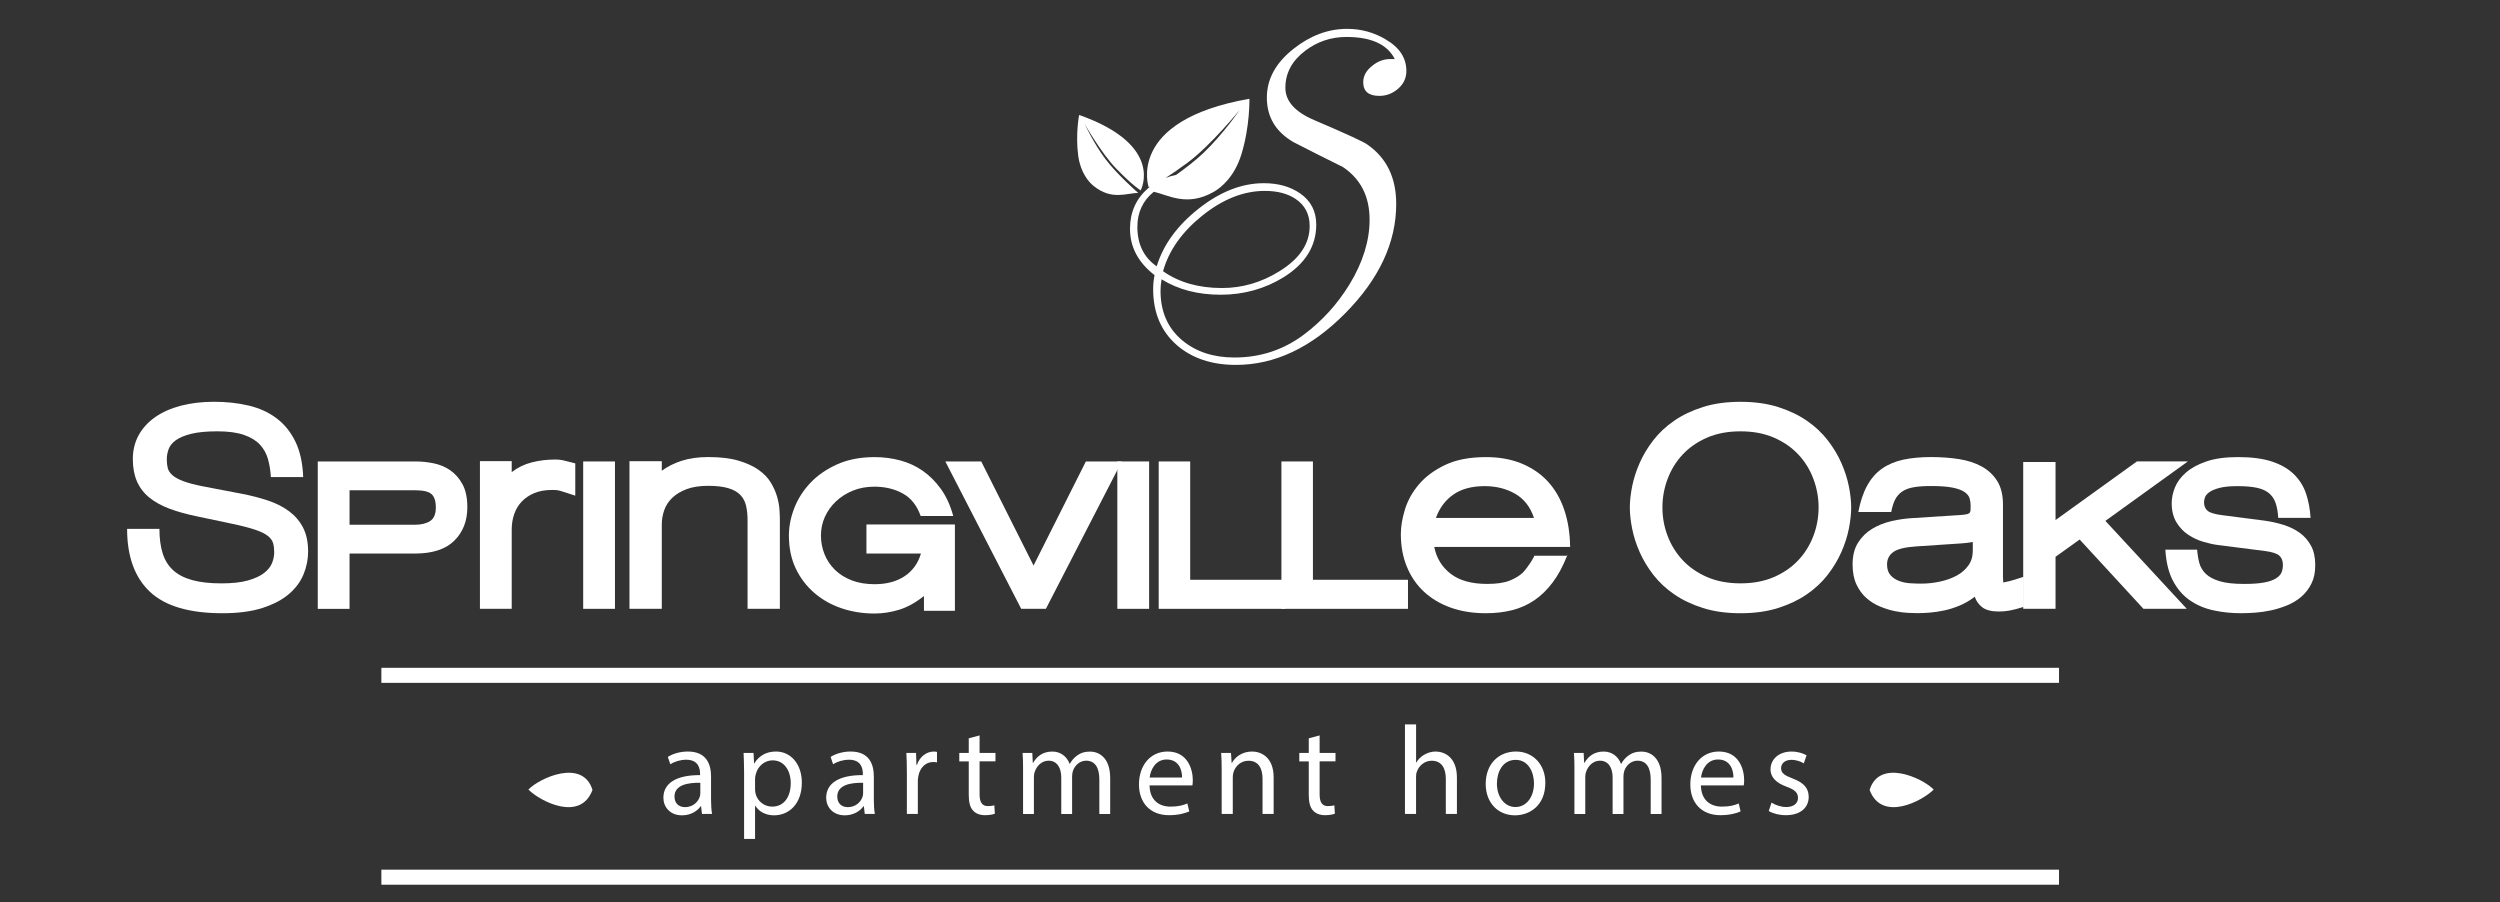 <?xml version="1.0" encoding="UTF-8"?><svg id="Layer_1" xmlns="http://www.w3.org/2000/svg" viewBox="0 0 1051.72 379.609"><rect x="0" y="0" width="1051.72" height="379.609" fill="#333333" stroke="none"/><defs><style>.cls-1{fill:#fff;}</style></defs><path class="cls-1" d="M93.58,257.978c-13.98,0-24.16-3.02-30.54-9.05-6.38-6.03-9.57-14.85-9.57-26.45h13.6c0,3.92.44,7.32,1.33,10.2.88,2.88,2.34,5.26,4.38,7.15,2.03,1.88,4.72,3.28,8.07,4.21,3.34.92,7.43,1.38,12.27,1.38,4.53,0,8.24-.4,11.12-1.21,2.88-.81,5.15-1.84,6.8-3.11s2.78-2.67,3.4-4.21c.61-1.54.92-3.07.92-4.61,0-1.38-.15-2.63-.46-3.75-.31-1.11-1.04-2.13-2.19-3.05s-2.9-1.79-5.25-2.59-5.51-1.63-9.51-2.48l-14.75-3.11c-4.53-.92-8.49-2.02-11.87-3.28-3.38-1.27-6.22-2.84-8.53-4.72-2.31-1.88-4.03-4.15-5.19-6.8-1.15-2.65-1.73-5.78-1.73-9.39s.81-7.01,2.42-9.97,3.92-5.49,6.91-7.61c3-2.11,6.6-3.72,10.83-4.84,4.22-1.11,8.91-1.67,14.06-1.67s10.08.54,14.58,1.61c4.49,1.08,8.39,2.86,11.7,5.36,3.3,2.5,5.93,5.76,7.89,9.79s3.05,9.01,3.28,14.92h-13.6c-.15-2.69-.56-5.2-1.21-7.55-.66-2.34-1.79-4.38-3.4-6.11s-3.86-3.09-6.74-4.09-6.59-1.5-11.12-1.5-8.2.35-11,1.04c-2.81.69-4.98,1.6-6.51,2.71-1.54,1.11-2.55,2.38-3.05,3.8s-.75,2.82-.75,4.21.13,2.61.4,3.69c.27,1.08.92,2.07,1.96,3,1.04.92,2.57,1.77,4.61,2.53,2.04.77,4.82,1.5,8.35,2.19l16.25,3.11c3.99.77,7.7,1.73,11.12,2.88,3.41,1.15,6.38,2.67,8.87,4.55s4.44,4.19,5.82,6.91c1.38,2.73,2.07,6.05,2.07,9.97,0,3.23-.63,6.39-1.9,9.51-1.27,3.11-3.3,5.88-6.11,8.3s-6.51,4.38-11.12,5.88-10.26,2.25-16.94,2.25h.03Z"/><path class="cls-1" d="M174.59,232.858h-27.54v23.28h-13.37v-62h41.49c2.23,0,4.61.25,7.15.75,2.53.5,4.86,1.46,6.97,2.88s3.86,3.38,5.24,5.88,2.07,5.74,2.07,9.74c0,5.76-1.83,10.45-5.47,14.06-3.65,3.61-9.16,5.42-16.54,5.42v-.01ZM180.47,207.158c-.85-.38-1.83-.64-2.94-.75s-2.4-.17-3.86-.17h-26.62v14.52h27.43c2.69,0,4.84-.52,6.45-1.55s2.42-2.94,2.42-5.71c0-1.15-.09-2.09-.29-2.82-.19-.73-.42-1.33-.69-1.79-.27-.46-.58-.82-.92-1.09-.34-.27-.67-.48-.98-.63v-.01Z"/><path class="cls-1" d="M232.21,206.118c-2.84,0-5.32.44-7.43,1.32-2.11.88-3.88,2.07-5.3,3.57s-2.48,3.27-3.17,5.3-1.04,4.2-1.04,6.51v33.3h-13.37v-62.11h13.37v4.61c2.46-1.92,5.26-3.28,8.41-4.09,3.15-.81,6.49-1.21,10.03-1.21,1.15,0,2.23.11,3.23.34s2.69.65,5.07,1.27v13.6c-1.61-.54-2.9-.96-3.86-1.27s-1.77-.56-2.42-.75c-.66-.19-1.23-.31-1.73-.34-.5-.04-1.1-.06-1.79-.06v.01Z"/><path class="cls-1" d="M245.34,256.128v-62h13.37v62h-13.37Z"/><path class="cls-1" d="M314.49,256.128v-37.22c0-2.31-.21-4.36-.64-6.17-.42-1.8-1.23-3.32-2.42-4.55s-2.88-2.17-5.07-2.83c-2.19-.65-5.01-.98-8.47-.98s-6.53.46-8.99,1.38-4.48,2.13-6.05,3.63c-1.58,1.5-2.71,3.23-3.4,5.19s-1.04,3.94-1.04,5.93v35.61h-13.6v-62.11h13.6v4.03c2.38-1.77,5.18-3.17,8.41-4.21s6.95-1.55,11.18-1.55c4.99,0,9.2.5,12.62,1.5,3.42,1,6.24,2.29,8.47,3.86,2.23,1.58,3.94,3.34,5.13,5.3s2.07,3.92,2.65,5.88.92,3.82,1.04,5.59c.12,1.77.17,3.19.17,4.26v37.45h-13.6l.01.01Z"/><path class="cls-1" d="M387.31,217.068c-1.54-4.38-4.03-7.53-7.49-9.45s-7.45-2.88-11.98-2.88c-3.31,0-6.32.56-9.05,1.67-2.73,1.12-5.09,2.61-7.09,4.5-2,1.88-3.55,4.05-4.67,6.51-1.11,2.46-1.67,5.07-1.67,7.84s.5,5.4,1.5,7.89,2.46,4.69,4.38,6.57,4.28,3.36,7.09,4.44c2.8,1.08,6.01,1.61,9.62,1.61,4.99,0,9.18-1.11,12.56-3.34s5.69-5.41,6.92-9.56h-22.93v-12.22h37.22v36.3h-13.02v-6.22c-3.46,2.77-6.91,4.69-10.37,5.76s-6.96,1.61-10.49,1.61c-4.84,0-9.43-.73-13.77-2.19s-8.16-3.61-11.47-6.45c-3.3-2.84-5.92-6.28-7.84-10.31-1.92-4.03-2.88-8.66-2.88-13.89,0-3.76.75-7.59,2.25-11.47s3.75-7.41,6.74-10.6c3-3.19,6.76-5.8,11.29-7.84,4.53-2.03,9.79-3.05,15.79-3.05,3.69,0,7.26.46,10.72,1.38s6.63,2.38,9.51,4.38,5.43,4.55,7.66,7.66,3.96,6.9,5.18,11.35h-13.71Z"/><path class="cls-1" d="M439.98,256.128h-10.37l-31.92-62h15.1l22.01,43.79,22.01-43.79h15.1l-31.92,62h-.01Z"/><path class="cls-1" d="M470.05,256.128v-62h13.37v62h-13.37Z"/><path class="cls-1" d="M487.45,256.128v-62h13.25v49.78h39.99v12.22h-53.24Z"/><path class="cls-1" d="M539.08,256.128v-62h13.25v49.78h39.99v12.22h-53.24Z"/><path class="cls-1" d="M659.16,233.778c.07-.23.15-.38.23-.46.07-.08.04.08-.12.46-1.77,4.46-3.8,8.22-6.11,11.29s-4.88,5.57-7.72,7.49c-2.85,1.92-5.96,3.3-9.34,4.15s-7.07,1.27-11.06,1.27c-5.46,0-10.37-.79-14.75-2.36s-8.12-3.8-11.23-6.68-5.51-6.38-7.2-10.49c-1.69-4.11-2.54-8.7-2.54-13.77,0-3.15.58-6.61,1.73-10.37,1.15-3.76,3.11-7.28,5.88-10.55,2.77-3.26,6.45-5.99,11.06-8.18,4.61-2.19,10.34-3.28,17.17-3.28,5.6,0,10.6.9,14.98,2.71,4.38,1.81,8.07,4.34,11.07,7.6,2.99,3.27,5.28,7.22,6.85,11.87,1.58,4.65,2.4,9.85,2.48,15.62h-57.16c.92,4.69,3.23,8.45,6.91,11.29,3.69,2.84,8.8,4.26,15.33,4.26,3.99,0,7.14-.46,9.45-1.38s4.15-2.04,5.53-3.34c.46-.46,1-1.09,1.61-1.9s1.17-1.59,1.67-2.36.9-1.44,1.21-2.02.42-.86.35-.86h13.71l.01-.01ZM624.59,204.508c-5.38,0-9.76,1.17-13.14,3.52-3.38,2.34-5.84,5.63-7.38,9.85h41.26c-1.54-4.61-4.17-7.99-7.89-10.14-3.73-2.15-8.01-3.23-12.85-3.23h0Z"/><path class="cls-1" d="M732.21,257.978c-5.92,0-11.18-.73-15.79-2.19s-8.64-3.38-12.1-5.76c-3.46-2.38-6.38-5.11-8.76-8.18s-4.3-6.26-5.76-9.56-2.52-6.59-3.17-9.85c-.65-3.26-.98-6.24-.98-8.93s.33-5.66.98-8.93c.65-3.26,1.71-6.55,3.17-9.85,1.46-3.3,3.38-6.49,5.76-9.56,2.38-3.07,5.3-5.8,8.76-8.18,3.46-2.38,7.49-4.3,12.1-5.76,4.61-1.46,9.87-2.19,15.79-2.19s11.18.73,15.79,2.19,8.64,3.38,12.1,5.76c3.46,2.38,6.38,5.11,8.76,8.18s4.3,6.26,5.76,9.56,2.52,6.59,3.17,9.85c.65,3.27.98,6.24.98,8.93s-.33,5.67-.98,8.93c-.65,3.27-1.71,6.55-3.17,9.85-1.46,3.3-3.38,6.49-5.76,9.56s-5.3,5.8-8.76,8.18-7.49,4.3-12.1,5.76c-4.61,1.46-9.87,2.19-15.79,2.19ZM732.21,181.458c-5.3,0-9.99.88-14.06,2.65-4.07,1.77-7.49,4.13-10.26,7.09-2.77,2.96-4.88,6.38-6.34,10.25-1.46,3.88-2.19,7.89-2.19,12.04s.73,8.15,2.19,11.98c1.46,3.84,3.57,7.24,6.34,10.2,2.77,2.96,6.18,5.32,10.26,7.09,4.07,1.77,8.76,2.65,14.06,2.65s9.99-.88,14.06-2.65,7.49-4.13,10.26-7.09c2.77-2.96,4.88-6.36,6.34-10.2s2.19-7.84,2.19-11.98-.73-8.16-2.19-12.04c-1.46-3.88-3.57-7.3-6.34-10.25-2.77-2.96-6.19-5.32-10.26-7.09-4.07-1.77-8.76-2.65-14.06-2.65h0Z"/><path class="cls-1" d="M781.76,215.448c.85-4.45,2.09-8.18,3.75-11.18,1.65-3,3.74-5.38,6.28-7.15,2.54-1.77,5.51-3.01,8.93-3.75,3.42-.73,7.32-1.09,11.7-1.09,4.15,0,8.05.29,11.7.86,3.65.58,6.84,1.61,9.57,3.11s4.9,3.53,6.51,6.11,2.42,5.86,2.42,9.85v30.42c0,.39.02.79.06,1.21.04.42.06.83.06,1.21.54-.08,1.42-.27,2.65-.58,1.23-.31,3.23-.92,5.99-1.84v12.68c-2.54.77-4.53,1.28-5.99,1.55-1.46.27-2.96.4-4.5.4-3.07,0-5.38-.58-6.91-1.73s-2.61-2.65-3.23-4.49c-2,1.54-4.09,2.77-6.28,3.69s-4.36,1.61-6.51,2.07c-2.15.46-4.19.77-6.11.92-1.92.15-3.61.23-5.07.23-1,0-2.36-.04-4.09-.12-1.73-.08-3.61-.33-5.65-.75-2.04-.42-4.11-1.08-6.22-1.96s-4.01-2.07-5.7-3.57-3.07-3.4-4.15-5.7-1.61-5.11-1.61-8.41c0-3.69.77-6.74,2.31-9.16,1.53-2.42,3.51-4.36,5.93-5.82s5.13-2.53,8.12-3.23c3-.69,5.95-1.11,8.87-1.27l19.82-1.27c1.15-.08,2.04-.17,2.65-.29.61-.11,1.08-.29,1.38-.52.31-.23.48-.59.52-1.09.04-.5.06-1.17.06-2.02,0-1-.13-2-.4-3s-.96-1.9-2.07-2.71c-1.12-.81-2.79-1.44-5.01-1.9-2.23-.46-5.3-.69-9.22-.69-2.92,0-5.36.17-7.32.52-1.96.34-3.57.96-4.84,1.84-1.27.88-2.25,2.02-2.94,3.4-.69,1.38-1.23,3.11-1.61,5.18h-13.83l-.02.04ZM829.93,231.808v-3.8c-.77.15-1.52.27-2.25.35s-1.52.15-2.36.23l-19.13,1.27c-4.69.31-7.91,1.09-9.68,2.36s-2.65,3.01-2.65,5.24c0,1.92.48,3.42,1.44,4.5s2.15,1.88,3.57,2.42,2.96.87,4.61.98c1.65.11,3.17.17,4.55.17,2.77,0,5.47-.29,8.12-.86,2.65-.58,4.99-1.42,7.03-2.53,2.04-1.11,3.67-2.54,4.9-4.26s1.84-3.74,1.84-6.05l.01-.02Z"/><path class="cls-1" d="M901.73,256.128l-26.85-29.16-10.14,7.26v21.89h-13.6v-61.77h13.6v24.43l34.23-24.66h21.43l-34.69,25.01,34.23,36.99h-18.21v.01Z"/><path class="cls-1" d="M942.87,257.978c-4.07,0-7.97-.4-11.7-1.21s-7.05-2.23-9.97-4.26-5.28-4.78-7.09-8.24-2.86-7.8-3.17-13.02h13.37c.15,2,.46,3.86.92,5.59.46,1.73,1.36,3.25,2.71,4.55,1.34,1.31,3.28,2.34,5.82,3.11,2.53.77,5.99,1.15,10.37,1.15,3.53,0,6.38-.21,8.53-.63s3.8-1.02,4.96-1.79c1.15-.77,1.9-1.61,2.25-2.54.34-.92.52-1.92.52-3,0-1.77-.52-3.09-1.55-3.98-1.04-.88-3.02-1.52-5.93-1.9l-19.82-2.53c-1.85-.23-3.88-.67-6.11-1.33-2.23-.65-4.34-1.63-6.34-2.94s-3.67-3.05-5.01-5.24-2.02-4.9-2.02-8.12c0-2.15.46-4.36,1.38-6.63s2.46-4.34,4.61-6.22c2.15-1.88,5.01-3.44,8.58-4.67s8.01-1.84,13.31-1.84c5.76,0,10.55.63,14.35,1.9,3.8,1.27,6.87,3.05,9.22,5.36,2.34,2.31,4.03,5.01,5.07,8.12s1.67,6.51,1.9,10.2h-13.6c-.15-2.46-.52-4.53-1.09-6.22-.58-1.69-1.5-3.07-2.77-4.15-1.27-1.07-2.98-1.84-5.13-2.3s-4.88-.69-8.18-.69-5.67.25-7.55.75-3.3,1.09-4.26,1.79c-.96.69-1.58,1.42-1.84,2.19-.27.77-.4,1.46-.4,2.07,0,1.54.5,2.73,1.5,3.57,1,.85,3.03,1.46,6.11,1.84l17.86,2.31c2.77.39,5.43.98,8.01,1.79,2.57.81,4.84,1.92,6.8,3.34,1.96,1.42,3.53,3.23,4.72,5.41s1.79,4.9,1.79,8.12-.54,5.69-1.61,7.84c-1.08,2.15-2.48,3.98-4.2,5.47-1.73,1.5-3.71,2.71-5.94,3.63s-4.49,1.63-6.8,2.13c-2.3.5-4.55.82-6.74.98-2.19.15-4.13.23-5.82.23l-.02.01Z"/><path class="cls-1" d="M295.31,342.418l-.37-3.24h-.16c-1.43,2.02-4.19,3.82-7.85,3.82-5.2,0-7.85-3.66-7.85-7.37,0-6.21,5.52-9.6,15.43-9.55v-.53c0-2.12-.58-5.94-5.83-5.94-2.39,0-4.88.74-6.68,1.91l-1.06-3.08c2.12-1.38,5.2-2.28,8.43-2.28,7.85,0,9.76,5.36,9.76,10.5v9.6c0,2.23.11,4.4.42,6.15h-4.24v.01ZM294.62,329.318c-5.09-.11-10.87.8-10.87,5.78,0,3.02,2.02,4.46,4.4,4.46,3.34,0,5.46-2.12,6.21-4.3.16-.48.26-1.01.26-1.49v-4.46.01Z"/><path class="cls-1" d="M313.03,325.128c0-3.29-.11-5.94-.21-8.38h4.19l.21,4.4h.11c1.91-3.13,4.93-4.99,9.12-4.99,6.21,0,10.87,5.25,10.87,13.05,0,9.23-5.62,13.79-11.67,13.79-3.39,0-6.36-1.48-7.9-4.03h-.11v13.95h-4.61v-27.79ZM317.64,331.968c0,.69.11,1.33.21,1.91.85,3.24,3.66,5.46,7,5.46,4.93,0,7.8-4.03,7.8-9.92,0-5.14-2.7-9.55-7.64-9.55-3.18,0-6.15,2.28-7.05,5.78-.16.58-.32,1.27-.32,1.91v4.41Z"/><path class="cls-1" d="M363.79,342.418l-.37-3.24h-.16c-1.43,2.02-4.19,3.82-7.85,3.82-5.2,0-7.85-3.66-7.85-7.37,0-6.21,5.52-9.6,15.43-9.55v-.53c0-2.12-.58-5.94-5.83-5.94-2.39,0-4.88.74-6.68,1.91l-1.06-3.08c2.12-1.38,5.2-2.28,8.43-2.28,7.85,0,9.76,5.36,9.76,10.5v9.6c0,2.23.11,4.4.42,6.15h-4.24v.01ZM363.1,329.318c-5.09-.11-10.87.8-10.87,5.78,0,3.02,2.02,4.46,4.4,4.46,3.34,0,5.46-2.12,6.21-4.3.16-.48.26-1.01.26-1.49v-4.46.01Z"/><path class="cls-1" d="M381.5,324.758c0-3.02-.05-5.62-.21-8.01h4.08l.16,5.04h.21c1.17-3.45,3.98-5.62,7.11-5.62.53,0,.9.05,1.33.16v4.4c-.48-.11-.95-.16-1.59-.16-3.29,0-5.62,2.49-6.26,5.99-.11.64-.21,1.38-.21,2.17v13.68h-4.61v-17.66l-.01.01Z"/><path class="cls-1" d="M412.1,309.368v7.37h6.68v3.55h-6.68v13.84c0,3.18.9,4.99,3.5,4.99,1.22,0,2.12-.16,2.71-.32l.21,3.5c-.9.37-2.33.64-4.14.64-2.17,0-3.92-.69-5.04-1.96-1.33-1.38-1.8-3.66-1.8-6.68v-14h-3.98v-3.55h3.98v-6.15l4.56-1.22v-.01Z"/><path class="cls-1" d="M430.4,323.698c0-2.65-.05-4.83-.21-6.95h4.08l.21,4.14h.16c1.43-2.44,3.82-4.72,8.06-4.72,3.5,0,6.15,2.12,7.27,5.15h.11c.79-1.43,1.8-2.55,2.86-3.34,1.54-1.17,3.24-1.8,5.67-1.8,3.39,0,8.43,2.23,8.43,11.14v15.12h-4.56v-14.53c0-4.93-1.8-7.9-5.57-7.9-2.65,0-4.72,1.96-5.52,4.24-.21.64-.37,1.49-.37,2.33v15.86h-4.56v-15.38c0-4.08-1.8-7.05-5.36-7.05-2.92,0-5.04,2.33-5.78,4.67-.27.69-.37,1.49-.37,2.28v15.49h-4.56v-18.72l.01-.03Z"/><path class="cls-1" d="M483.6,330.428c.11,6.31,4.14,8.91,8.8,8.91,3.34,0,5.36-.58,7.11-1.33l.8,3.34c-1.64.74-4.46,1.59-8.54,1.59-7.9,0-12.62-5.2-12.62-12.94s4.56-13.84,12.04-13.84c8.38,0,10.61,7.37,10.61,12.09,0,.95-.11,1.7-.16,2.17h-18.03l-.01.01ZM497.28,327.088c.05-2.97-1.22-7.58-6.47-7.58-4.72,0-6.79,4.35-7.16,7.58h13.63Z"/><path class="cls-1" d="M513.94,323.698c0-2.65-.05-4.83-.21-6.95h4.14l.27,4.24h.11c1.27-2.44,4.24-4.83,8.49-4.83,3.55,0,9.07,2.12,9.07,10.93v15.33h-4.67v-14.8c0-4.14-1.54-7.58-5.94-7.58-3.08,0-5.46,2.17-6.26,4.77-.21.58-.32,1.38-.32,2.17v15.43h-4.67v-18.72l-.01.01Z"/><path class="cls-1" d="M555.15,309.368v7.37h6.68v3.55h-6.68v13.84c0,3.18.9,4.99,3.5,4.99,1.22,0,2.12-.16,2.7-.32l.21,3.5c-.9.37-2.33.64-4.14.64-2.17,0-3.92-.69-5.04-1.96-1.33-1.38-1.8-3.66-1.8-6.68v-14h-3.98v-3.55h3.98v-6.15l4.56-1.22.01-.01Z"/><path class="cls-1" d="M591.06,304.758h4.67v16.02h.11c.74-1.33,1.91-2.49,3.34-3.29,1.38-.8,3.02-1.33,4.77-1.33,3.45,0,8.96,2.12,8.96,10.98v15.28h-4.67v-14.75c0-4.14-1.54-7.64-5.94-7.64-3.02,0-5.41,2.12-6.26,4.67-.26.64-.32,1.33-.32,2.23v15.49h-4.67v-37.66h.01Z"/><path class="cls-1" d="M650.1,329.368c0,9.49-6.58,13.63-12.78,13.63-6.95,0-12.3-5.09-12.3-13.21,0-8.59,5.62-13.63,12.73-13.63s12.36,5.36,12.36,13.21h-.01ZM629.73,329.638c0,5.62,3.24,9.87,7.8,9.87s7.8-4.19,7.8-9.97c0-4.35-2.17-9.87-7.69-9.87s-7.9,5.09-7.9,9.97h-.01Z"/><path class="cls-1" d="M662.35,323.698c0-2.65-.05-4.83-.21-6.95h4.08l.21,4.14h.16c1.43-2.44,3.82-4.72,8.06-4.72,3.5,0,6.15,2.12,7.27,5.15h.11c.79-1.43,1.8-2.55,2.86-3.34,1.54-1.17,3.24-1.8,5.67-1.8,3.39,0,8.43,2.23,8.43,11.14v15.12h-4.56v-14.53c0-4.93-1.8-7.9-5.57-7.9-2.65,0-4.72,1.96-5.52,4.24-.21.64-.37,1.49-.37,2.33v15.86h-4.56v-15.38c0-4.08-1.8-7.05-5.36-7.05-2.92,0-5.04,2.33-5.78,4.67-.27.69-.37,1.49-.37,2.28v15.49h-4.56v-18.72l.01-.03Z"/><path class="cls-1" d="M715.55,330.428c.11,6.31,4.14,8.91,8.8,8.91,3.34,0,5.36-.58,7.11-1.33l.8,3.34c-1.64.74-4.46,1.59-8.54,1.59-7.9,0-12.62-5.2-12.62-12.94s4.56-13.84,12.04-13.84c8.38,0,10.61,7.37,10.61,12.09,0,.95-.11,1.7-.16,2.17h-18.03l-.01.01ZM729.23,327.088c.05-2.97-1.22-7.58-6.47-7.58-4.72,0-6.79,4.35-7.16,7.58h13.63,0Z"/><path class="cls-1" d="M745.25,337.648c1.38.9,3.82,1.86,6.15,1.86,3.39,0,4.99-1.7,4.99-3.82,0-2.23-1.33-3.45-4.77-4.72-4.62-1.64-6.79-4.19-6.79-7.27,0-4.14,3.34-7.53,8.86-7.53,2.6,0,4.88.74,6.31,1.59l-1.17,3.39c-1.01-.64-2.86-1.49-5.25-1.49-2.76,0-4.3,1.59-4.3,3.5,0,2.12,1.54,3.08,4.88,4.35,4.46,1.7,6.74,3.92,6.74,7.74,0,4.51-3.5,7.69-9.6,7.69-2.81,0-5.41-.69-7.21-1.75l1.17-3.55-.01.01Z"/><path class="cls-1" d="M582.97,16.568c-5.02-2.95-10.43-4.43-16.23-4.43-7.97,0-15.49,2.8-22.58,8.41-7.48,5.9-11.21,12.74-11.21,20.51,0,8.17,3.74,14.41,11.21,18.74,6.88,3.54,13.82,7.03,20.8,10.48,7.47,5.02,11.21,12.39,11.21,22.13,0,8.85-2.8,17.9-8.4,27.15-5.11,8.36-11.54,15.44-19.3,21.25-8.55,6.39-18.27,9.59-29.17,9.59-8.84,0-16.15-2.41-21.95-7.23-6.09-5.12-9.13-12.05-9.13-20.8,0-1.57.15-3.2.44-4.87,6.97,4.33,15.26,6.49,24.88,6.49s18.55-2.46,26.5-7.38c9.13-5.7,13.69-13.08,13.69-22.13,0-5.61-2.27-9.98-6.8-13.13-4.14-2.85-9.21-4.28-15.23-4.28-9.27,0-18.41,3.57-27.43,10.7-9.02,7.13-14.91,15.22-17.66,24.27-5.42-3.75-8.13-9.28-8.13-16.59,0-6.13,2.31-11.05,6.92-14.78,6.29,1.46,13.95,6.4,25.16.07,3.18-1.8,8.78-6.4,11.66-15.74,3.7-11.98,3.39-23.44,3.39-23.44-52.06,9.11-42.37,37.21-42.37,37.21,0,0,.22-.08.66-.28-.28.22-.58.42-.85.65-5.11,4.43-7.67,10.13-7.67,17.12,0,7.67,3.44,14.16,10.33,19.48-.39,1.87-.59,3.84-.59,5.9,0,9.93,3.34,17.8,10.03,23.61,6.39,5.51,14.66,8.26,24.79,8.26,16.33,0,31.65-7.23,45.96-21.69s21.47-29.8,21.47-46.04c0-11.01-4.03-19.33-12.1-24.94-1.38-1.08-8.85-4.52-22.43-10.33-8.07-3.44-12.1-7.97-12.1-13.57,0-6.2,2.8-11.41,8.41-15.64,5.11-3.84,10.87-5.75,17.26-5.75,10.43,0,17.21,3.1,20.36,9.3h-1.92c-2.75,0-5.26.94-7.52,2.8-2.56,1.97-3.84,4.28-3.84,6.94,0,3.84,2.26,5.75,6.79,5.75,2.95,0,5.58-1.01,7.89-3.02,2.31-2.02,3.47-4.5,3.47-7.45,0-5.51-2.9-9.93-8.71-13.28l.04-.02ZM505.88,90.638c8.61-6.88,17.34-10.33,26.19-10.33,5.31,0,9.64,1.13,12.99,3.39,3.93,2.66,5.9,6.44,5.9,11.36,0,7.48-4.23,13.82-12.69,19.03-7.58,4.72-15.64,7.08-24.2,7.08-9.84,0-18.1-2.36-24.79-7.08,2.46-8.75,7.99-16.57,16.6-23.46v.01ZM499.49,68.518c9.93-7.33,22.05-22.29,22.05-22.29,0,0-6.86,10.12-15.31,18.16-3.3,3.14-7.56,6.41-11.44,9.18-1.55.31-3.04.74-4.47,1.3,2.36-1.5,5.38-3.55,9.16-6.34l.01-.01Z"/><path class="cls-1" d="M465.14,67.048c-5.09-6.77-8.79-14.84-8.79-14.84,0,0,6.89,12.17,13.13,18.61,7.4,7.64,10.39,9.27,10.39,9.27,0,0,10.3-18.97-25.89-31.73,0,0-1.6,8.17-.38,17.2.95,7.04,4.41,11.01,6.47,12.67,7.65,6.18,13.98,2.96,18.75,2.93,0,0-8.82-7.67-13.67-14.12l-.01.01Z"/><rect class="cls-1" x="160.44" y="280.938" width="705.76" height="6.33"/><rect class="cls-1" x="160.44" y="365.858" width="705.76" height="6.33"/><path class="cls-1" d="M786.52,332.318c5.11,13.68,22.19,4.67,26.96-.16-4.83-5-22.92-13.11-26.96.16Z"/><path class="cls-1" d="M249.25,332.318c-5.11,13.68-22.19,4.67-26.96-.16,4.83-5,22.92-13.11,26.96.16Z"/></svg>